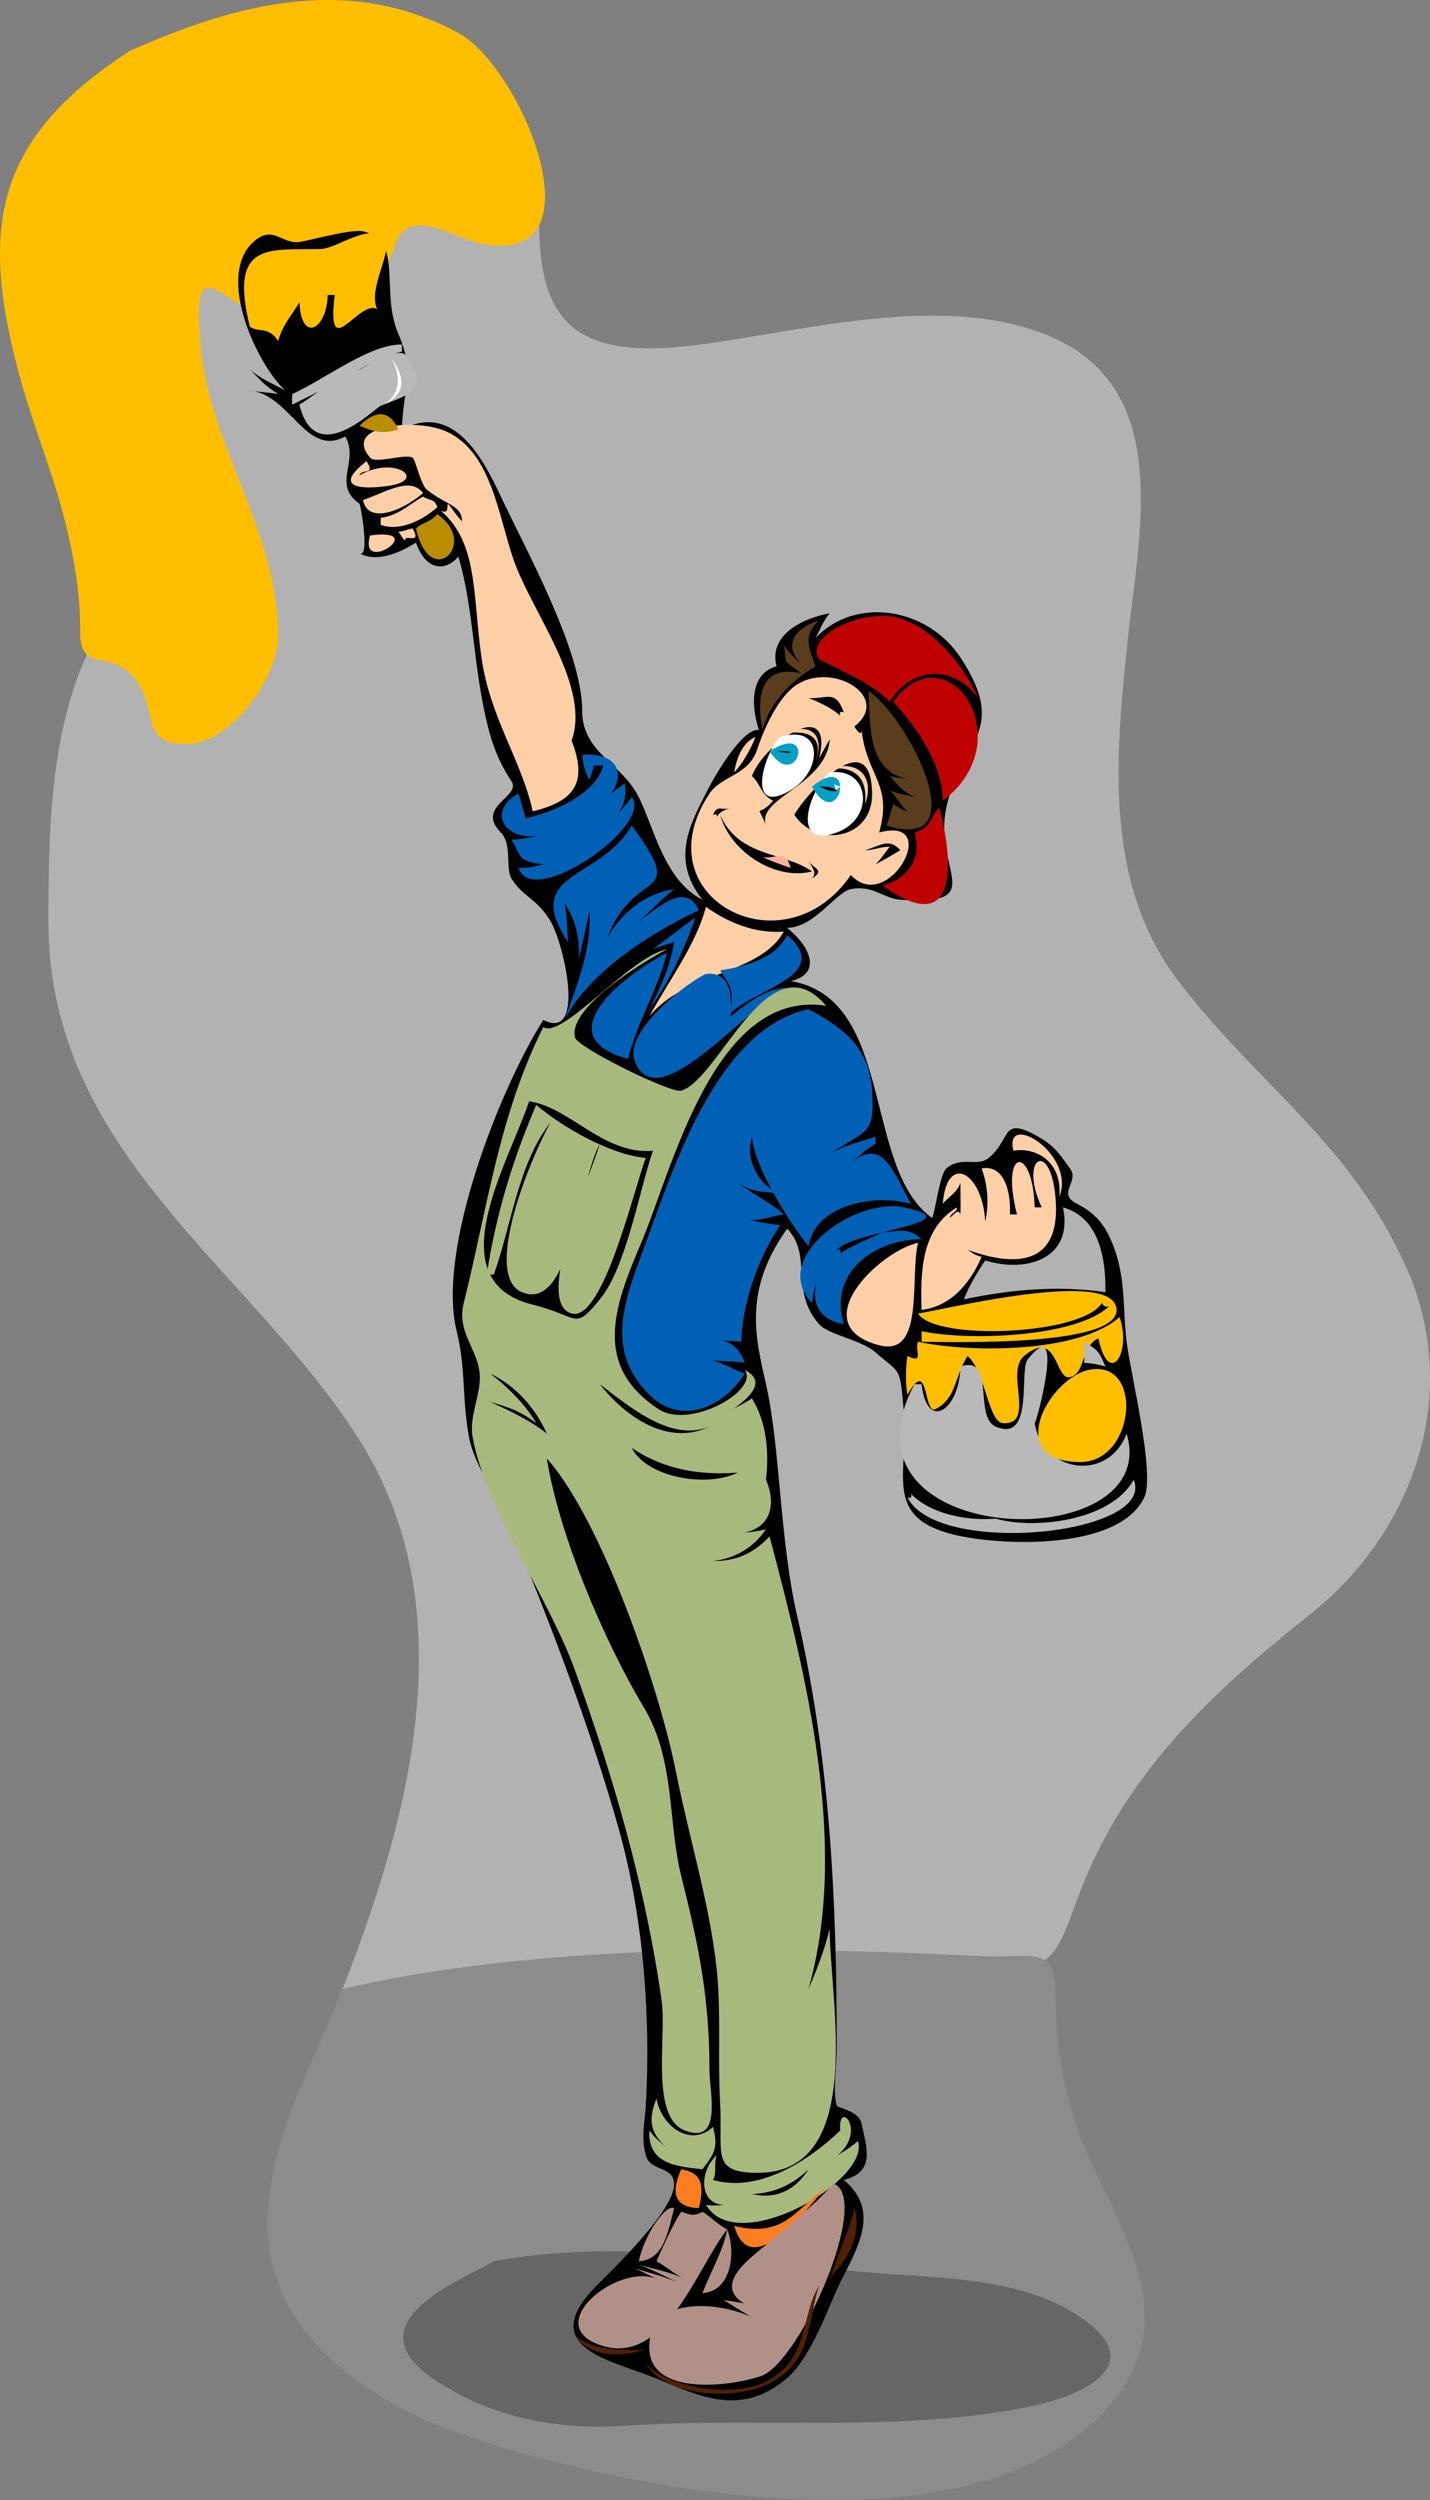 <?xml version="1.0" encoding="UTF-8" standalone="no"?>
<!-- Generator: Adobe Illustrator 12.0.0, SVG Export Plug-In . SVG Version: 6.00 Build 51448)  -->
<svg
    xmlns:inkscape="http://www.inkscape.org/namespaces/inkscape"
    xmlns:rdf="http://www.w3.org/1999/02/22-rdf-syntax-ns#"
    xmlns="http://www.w3.org/2000/svg"
    xmlns:cc="http://web.resource.org/cc/"
    xmlns:dc="http://purl.org/dc/elements/1.1/"
    xmlns:sodipodi="http://inkscape.sourceforge.net/DTD/sodipodi-0.dtd"
    xmlns:svg="http://www.w3.org/2000/svg"
    xmlns:ns1="http://sozi.baierouge.fr"
    xmlns:xlink="http://www.w3.org/1999/xlink"
    id="Layer_1"
    style="enable-background:new 0 0 240.125 419.656"
    space="preserve"
    sodipodi:docname="imbianchino_in_piedi.svg"
    viewBox="0 0 240.125 419.656"
    sodipodi:version="0.32"
    version="1.1"
    inkscape:version="0.42"
    sodipodi:docbase="F:\openclip\wmf\01"
  >
  <rect x="0" y="0" width="240.125" height="419.656" fill="#808080" stroke="none"/>
  <sodipodi:namedview
      id="base"
      bordercolor="#666666"
      inkscape:pageshadow="2"
      inkscape:window-width="787"
      pagecolor="#ffffff"
      inkscape:zoom="0.85784546"
      inkscape:window-x="110"
      borderopacity="1.0"
      inkscape:current-layer="Layer_1"
      inkscape:cx="120.06250"
      inkscape:cy="209.82800"
      inkscape:window-y="145"
      inkscape:window-height="510"
      inkscape:pageopacity="0.0"
  />
  <path
      id="path3"
      style="fill:#B2B2B2"
      d="m90.639 34.085c-0.98 20.271 5.812 26.572 27.014 23.742 17.907-2.39 41.607-8.892 59.06-1.191 20.321 8.967 14.516 33.099 12.644 50.869-2.086 19.796-4.079 40.817 8.73 57.469 13.34 17.341 28.79 26.939 38.092 47.86 9.45 21.253 1.092 44.399-16.126 58.101-16.837 13.397-31.573 27.044-39.202 47.994-4.409 12.108-4.507 10.969-17.429 12.088-12.023 1.041-24.052 1.938-36.095 2.716-23.749 1.534-47.967 4.734-71.708 4.871 12.319-30.119 23.624-67.529 4.452-97.349-18.442-28.686-51.941-47.789-51.941-86.577 0-18.648 0.539-37.492 10.684-52.327 10.378-15.175 9.838-26.688 11.872-44.521 3.925-34.346 37.513-25.074 59.96-23.734"
  />
  <path
      id="path5"
      style="fill:#8C8C8C"
      d="m57.398 333.86c33.57-7.681 72.362-7.177 106.62-5.554 11.086 0.525 13.293-2.381 13.293 8.814 0 8.129 2.032 17.052 5.32 24.438 6.396 14.367 15.942 28.166 3.584 42.34-22.389 25.678-79.792 14.361-107.52 5.124-15.665-5.219-33.76-16.777-33.76-35.459 0.005-15.1 8.113-27.67 12.468-39.7"
  />
  <path
      id="path7"
      style="fill:#666666"
      d="m82.923 379.56c22.007-3.968 41.664 0.121 63.585 1.939 10.721 0.889 23.547 0.737 33.173 6.374 13.18 7.717 4.964 13.615-6.527 16.022-21.729 4.552-45.843 1.784-67.97 3.268-11.482 0.769-22.489-1.229-32.152-7.682-14.416-9.62 4.441-16.69 9.895-19.92"
  />
  <path
      id="path9"
      style="fill:#FFBF00"
      d="m21.781 8.555c18.129-8.055 36.794-12.919 55.188-3.025 10.651 5.729 24.555 39.498 3.878 35.378-4.669-0.93-12.262-6.583-14.544 0.299-2.627 7.921-7.326 11.402-15.435 12.759-11.94 1.999-18.977-16.236-17.214 3.864 1.503 17.135 13.061 31.36 13.061 48.918 0 6.964-8.041 18.6-16.029 18.153-7.452-0.417-3.79-5.919-8.313-11.275-3.939-4.666-8.904-0.529-8.904-7.534 0-5.895-0.714-10.527-2-16.321-1.983-8.937-5.526-17.144-7.959-25.9-7.129-25.642-4.51-40.497 18.271-55.314"
  />
  <path
      id="path11"
      d="m132.19 155.78c4.106 3.259 5.708 7.729 0.597 8.904 17.538 2.943 11.999 31.425 23.745 39.768 0.539-1.269 1.304-7.396 2.371-8.313 2.519-2.165 5.182-0.188 7.124-1.774 3.878-3.166 1.974-7.16 8.313-3.565 2.935 1.664 3.725 3.177 5.339 5.339 1.667 2.232-2.329 4.18 1.188 5.939 2.409 1.205 4.157 2.87 5.345 5.342 3.041 6.331 2.21 11.778 2.969 17.809 0.7 5.566 4.822 22.201 2.967 26.121-4.269 9.02-24.385 8.14-32.057 6.232-11.995-2.983-7.44-10.311-8.308-20.481-0.685-8.033-0.511-6.331-4.753-10.087-2.41-2.134-7.868-2.91-9.496-4.754-4.979-5.64-1.004-11.452-5.345-16.022-7.402 10.337-5.352 18.207-3.56 26.115 2.388 10.534 2.299 26.185 5.209 38.806 5.581 24.2 6.664 47.804 6.664 72.498 0 3.384-0.697 7.297 0 9.791 0.113 0.403 3.685 0.818 4.156 2.968 0.953 4.342 2.281 8.171-2.969 9.502 6.157 5.134 2.397 11.216-0.597 17.211-1.862 3.729-4.783 12.493-8.904 16.035-8.41 7.229-16.048 2.291-23.745-0.598-6.929-2.601-18.059-5.044-8.31-14.841 3.676-3.693 13.267-13.012 13.063-17.211-0.146-3.032-4.003-1.92-4.753-4.754-0.836-3.157-0.166-5.426 0-8.313 0.79-13.77-0.113-31.008-4.745-47.188-4.876-17.033-11.069-33.199-17.812-49.565-2.195-5.328-6.236-10.644-7.125-15.438-1.214-6.551-0.5-11.479-2.075-17.809-3.435-13.81 7.406-41.016 14.545-52.237 7.2 3.625 3.508-12.741 1.188-16.626-2.273-3.809-4.64-4.028-6.534-7.119-1.048-1.71 0.151-5.779-1.779-7.719-4.361-4.383 3.503-6.02 1.782-8.605-2.812-4.225-3.797-8.006-4.75-12.765-1.672-8.349-1.837-17.072-4.156-24.927-2.669 2.902-5.72 1.797-7.125-2.377-2.975 1.894-6.789 3.358-9.495 1.78 1.782 1.039 0.225-8.042 0-8.307-4.694-3.264 0.023-7.116-2.377-11.281-6.658 3.567-9.122-6.979-16.023-7.722 1.695 0.302 3.17 0.323 4.748 0.597-2.426-1.505-3.308-2.695-4.748-4.157 1.751 1.607 3.709 2.346 5.936 3.56-4.624-4.216-11.754-19.104-5.345-24.927 3.285-2.984 4.702 0.41 7.716 0 1.567-0.213 8.726-2.222 10.684-1.786 6.946 1.548 2.809 9.914 5.936 17.217 2.909 6.793 0.849 8.511 0.597 16.029 8.764-4.587 13.656 4.966 16.62 11.275 4.252 9.051 13.652 25.941 13.652 35.918 0 7.147 6.546 8.663 9.501 14.539 2.634 5.237 4.255 13.926 10.684 17.217-5.274-6.75-2.271-12.432 1.188-18.991 1.725-3.27 5.891-9.89 8.307-9.501-1.46-4.482-1.294-9.559 2.968-10.684-1.369-5.092 4.024-7.991 8.904-8.904-1.192 1.435-1.555 2.735-2.371 4.151 6.626-7.02 18.736-5.184 24.336 3.27 8.29 12.512-0.067 14.28-2.376 25.229-2.221 10.527 7.415 16.404-7.716 15.432-2.702-0.174-4.726-2.533-8.308-1.78-2.53 0.5-6.1 6.45-10.7 6.5"
  />
  <path
      id="path13"
      style="fill:#FFD0A8"
      d="m144.66 122.53c1.001 8.069 5.26 8.998 2.968 17.211 10.77-2.896 1.519 13.931-4.748 7.13-11.291 16.463-35.314 3.729-23.745-13.658 2.026-3.045 6.549-3.004 8.011-7.42 1.181-3.566 3.62-9.049 6.83-10.98 6.148-3.698 15.733 2.299 9.494 7.119 0.12 0.28 1.22 1.93 1.19 0.6"
  />
  <path
      id="path15"
      style="fill:#FFD0A8"
      d="m118.54 152.21c-1.709 6.496-6.265 12.399-9.495 18.406 5.99-7.514 18.58-6.966 22.557-14.249-4.76 0.4-9.41-1.52-13.06-4.16"
  />
  <path
      id="path17"
      style="fill:#0060B6"
      d="m132.19 156.96c7.67 6.665-4.998 8.869-9.496 13.061 0.48-4.298-0.004-4.417-1.78-7.125 4.31-0.71 9.32-1.99 11.28-5.94"
  />
  <path
      id="path19"
      style="fill:#0060B6"
      d="m118.54 163.49c4.126-0.536 4.451 3.81 4.157 7.13 3.037-2.465 6.505-5.092 10.092-4.753-6.547 1.603-22.048 22.168-26.121 12.463-2.23-5.3 9.27-13.78 11.87-14.84"
  />
  <path
      id="path21"
      style="fill:#0060B6"
      d="m116.76 153.99c-1.945 1.489-4.75 3.563-7.125 5.345 1.226-0.544 2.273-0.765 3.565-1.188-0.671 4.138-2.323 7.689-4.156 11.275 3.36-4.65 5.92-10.14 7.72-15.43"
  />
  <path
      id="path23"
      style="fill:#0060B6"
      d="m112.01 159.93c-8.577 4.495-19.788 14.29-6.533 17.808 1.39-5.96 4.95-11.52 6.53-17.81"
  />
  <path
      id="path25"
      style="fill:#A8B97D"
      d="m128.63 248.38c2.478 5.937-0.796 9.802-7.125 8.904 1.976 0.103 4.397 0.08 7.125-0.592-2.11 3.105-5.196 4.909-8.904 5.34 3.718 0.057 6.888-1.268 9.496-4.157 6.122 23.185 13.408 52.001 6.533 75.988 1.358-3.105 2.755-6.679 3.559-10.099 0 11.719 6.383 41.33-12.463 40.962-7.524-0.146-5.46-3.317-5.936-11.872-0.414-7.438 0.217-15.152-0.597-22.557-1.201-10.921-4.58-21.688-6.823-32.944-2.839-14.249-12.525-42.293-21.669-52.533 2.05 12.849 9.59 30.608 16.328 41.844 5.232 8.726 3.985 19.234 6.229 28.196 2.837 11.332 4.753 20.172 4.753 32.655 0 3.589 2.245 12.606-4.156 10.092-5.831-2.29-3.024-15.791-3.872-21.749-2.705-19.015-8.032-37.406-14.534-55.421-4.396-12.181-14.949-26.939-17.211-39.183-0.658-3.563 1.49-7.269 1.188-10.684-0.374-4.234-3.907-6.924-2.672-11.875 3.974-15.935 5.888-31.417 13.356-46.304 3.117 2.181 14.487-11.809 20.776-13.055-3.178 1.647-16.808 9.697-15.438 14.84 0.448 1.682 16.12 9.391 17.809 8.904 6.355-1.831 14.695-25.677 24.342-14.25-18.856-2.954-25.874 27.724-31.168 40.07-4.631 10.8-7.87 20.401 2.968 27.605 5.305 3.525 16.971-3.105 14.548-6.528 4.891 2.398-1.549 6.434-4.754 8.308 1.781-1.51 4.303-2.372 5.937-3.565 2.52 4.06 2.89 8.97 2.38 13.66"
  />
  <path
      id="path27"
      d="m106.08 243.03c5.357 3.643 11.374 4.642 17.809 4.156-5.33 2.61-15.37 0.76-17.81-4.16"
  />
  <path
      id="path29"
      d="m100.73 232.35c5.328 4.082 12.048 9.691 18.405 7.125-7.12 3.41-14.32-1.88-18.41-7.13"
  />
  <path
      id="path31"
      style="fill:#0060B6"
      d="m106.08 138.56c9.688 13.261 0.477 6.549-4.157 18.991 2.391-4.378 6.345-7.493 11.281-8.307-2.122 1.666-4.743 4.468-6.533 5.936 4.242-3.319 8.59-7.08 10.684-2.371-7.756 3.546-18.561 10.413-22.557 18.4 2.069-5.881 4.677-12.091 4.157-18.4-0.47 2.857-1.241 5.613-1.78 8.307 0.262-3.536-0.554-6.848-2.377-9.501 0.443 2.001 0.375 4.258 0.597 6.533-7.881-11.89 5.37-10.32 10.69-19.59"
  />
  <path
      id="path33"
      style="fill:#0060B6"
      d="m135.76 169.42c6.045 3.149 10.252 6.6 10.684 13.658 0.466 7.625-0.946 6.412-7.125 10.684 2.477-1.56 5.039-2.057 7.717-2.968v1.188c-2.226 1.312-4.518 3.669-5.937 4.748 6.873-6.707 8.224-1.278 11.872 5.339-6.355-1.779-16.145 0.276-17.211 7.13-3.186-3.995-9.097-13.295-9.501-18.405-1.054 3.778 0.681 7.294 4.156 9.501-2.638-0.395-3.651 0.049-6.527-1.786 2.963 2.246 5.776 3.483 7.716 5.345-2.928 0.407-4.452 1.493-7.716 0.591 1.611 0.156 4.578 1.021 7.125 1.188-3.628 5.417-6.404 13.102-6.533 19.588-1.671-0.24-4.667-0.093-6.527-0.592 4.341 0.076 5.971 1.074 7.125 4.151-1.977-0.39-4.364-0.185-6.534-0.592 2.524 0.25 4.356 1.659 6.534 2.377-3.522 5.566-10.658 8.906-16.032 3.56-7.692-7.655-4.096-16.022-0.594-25.524 5.01-13.63 12.2-35.88 27.3-39.2"
  />
  <path
      id="path35"
      d="m88.859 184.86c-3.749 10.923-15.373 30.154 0.594 34.133 7.968 1.986 6.855 4.493 11.278-0.887 4.434-5.393 6.591-18.209 8.904-24.938-8.33 0.69-13.912-7.31-20.771-8.3"
  />
  <path
      id="path37"
      style="fill:#A8B97D"
      d="m90.047 185.46c4.128 3.557 12.316 8.37 18.4 8.904-1.978 5.125-7.175 27.576-12.464 26.116-6.357-1.755 3.001-22.729 4.748-28.492-3.504 6.131-4.816 28.32-13.061 24.927-6.735-2.772 1.403-22.539 4.754-28.486-5.394 6.835-6.521 17.178-9.501 25.519h-1.188c1.491-9.85 4.348-19.33 8.313-28.49"
  />
  <path
      id="path39"
      d="m82.332 230.57c4.313 2.072 7.589 5.805 9.496 10.087-2.766-2.249-6.381-3.903-9.496-5.339 3.126 0.935 4.922 1.476 7.716 3.564-1.983-3.41-5.156-6.34-7.716-8.31"
  />
  <path
      id="path41"
      style="fill:#FFD0A8"
      d="m158.31 202.07c0.669-8.638 6.683-5.343 7.124 2.968 0.602-2.531 0.541-5.828-0.597-8.904 3.498-0.678 4.941 3.31 4.753 7.722h1.183c-2.911-11.282 2.681-11.74 2.969-1.188h1.188c-4.068-8.706 1.859-11.682 2.377-0.597 0.455 9.75-6.066 10.887-14.84 7.722 1.304 0.806 0.995 0.772 2.371 1.183-2.035 4.632-5.271 8.313-10.088 8.904-0.204-6.285-0.082-13.608 5.937-17.212 0.064 0.92-0.956 0.703-1.188 1.78 0.861-0.776 1.423-1.594 1.779-0.591 0.065-2.052-0.011-3.595 0-5.345-0.43 1.59-2.41 2.72-2.96 3.57"
  />
  <path
      id="path43"
      style="fill:#FFD0A8"
      d="m170.18 193.17c-1.725-6.814 10.52 0.434 7.717 7.722 0.5-6.46-4.57-8.36-7.72-7.72"
  />
  <path
      id="path45"
      style="fill:#FFBF00"
      d="m154.16 220.48c4.141-0.595 31.499-7.362 33.246-1.188 1.962 6.933-28.087 5.937-32.649 5.937v-1.78c7.92 1.689 25.936 1.02 31.461-4.156-0.536 0.141-0.933-0.056-1.188-0.591-3.25 5.43-27.99 6.42-30.87 1.78"
  />
  <path
      id="path47"
      style="fill:#B2B2B2"
      d="m178.5 202.67c6.08 1.696 7.215 8.588 7.118 14.243-7.758-1.189-16.075-0.449-23.744 1.194 0.678-2.015 2.479-4.938 3.565-6.533 7.09 2.18 14.84-0.39 13.06-8.9"
  />
  <path
      id="path49"
      style="fill:#FFBF00"
      d="m154.16 225.23c-0.641 1.379 1.134 3.797-1.78 2.377-0.306 1.755-0.356 4.762 0 6.527 3.689-6.659 2.612 3.518 4.748 2.377 3.539-1.891 3.021-5.154 5.346-8.904 2.969 2.543 3.492 11.139 5.936 11.28 5.59 0.324 0.303-8.564 3.56-11.28 5.679-4.734 5.156 4.182 7.716 3.559 2.63-0.641 1.749-5.096 4.754-6.527 1.767 8.37 5.641 2.455 3.559-3.559-6.93 6.12-25.33 6-33.85 4.14"
  />
  <path
      id="path51"
      style="fill:#B9B9B9"
      d="m161.28 229.38c-0.153 7.289-5.629 11.045-6.527 2.968h-1.188c-14.89 27.898 41.895 29.264 35.617 8.308-3.212 8.267-14.114 6.476-15.438-1.774 0.104 0.646 5.453-18.993-1.184-10.689-1.468 1.837 1.114 14.027-5.344 11.281-3.81-1.63 0.07-12.08-5.94-10.1"
  />
  <path
      id="path53"
      style="fill:#B9B9B9"
      d="m182.06 228.78c1.369 0.053 2.317 0.244 3.559 0.597-1.149-2.822-1.481-2.827-3.559-4.156 0.05 1.24-0.02 4.11 0 3.56"
  />
  <path
      id="path55"
      style="fill:#FFBF00"
      d="m182.65 229.98c9.494-2.143 8.051 15.39-1.184 15.433-12.83 0.06-5.72-13.64 1.18-15.43"
  />
  <path
      id="path57"
      style="fill:#B9B9B9"
      d="m167.22 254.91c-5.143 0.416-10.985-0.851-14.25-4.15 0.197 0.591 0 0.788-0.592 0.591 5.006 10.04 41.792 6.326 37.994-2.968-3.92 7.07-17.03 8.35-23.15 6.53"
  />
  <path
      id="path59"
      style="fill:#FFD0A8"
      d="m154.16 208.6c-1.415 5.918 1.162 19.229-6.527 17.211-12.69-3.33-0.16-15.7 6.53-17.21"
  />
  <path
      id="path61"
      style="fill:#0060B6"
      d="m148.22 206.83c2.687-0.091 4.288-0.919 6.533 1.183-8.041 0.026-15.682 5.682-13.061 14.249-4.455-0.728-5.813-4.09-4.156-8.313-0.626 1.792-0.925 2.658-1.188 4.754-7.186-7.518 7.149-17.776 15.438-16.029 12.041 2.538-8.368 3.816-11.28 7.125 0.591-0.197 0.788 0 0.591 0.591 2.22-1.47 4.81-2.41 7.13-3.56"
  />
  <path
      id="path63"
      style="fill:#A8B97D"
      d="m110.23 352.26c-1.226 3.176-1.405 5.495 1.78 8.313-1.393-1.247-1.955-1.572-2.968-2.968-0.345 5.921 5.177 6.059 8.904 6.527 2.021-2.669 2.699-3.599 1.779-7.124-3.61 3.45-8.62 0.09-9.49-4.75"
  />
  <path
      id="path65"
      style="fill:#A8B97D"
      d="m120.32 361.76c-3.314 3.287-2.473 8.366 1.188 8.313-0.601 0.145-2.394 0.215-2.968 0 5.24 9.038 27.729-4.164 25.524-10.689-1.744 1.541-3.021 2.027-4.15 2.968 6.216-4.312 0.681-10.297 1.183-4.742-5.286 5.068-13.614 10.525-21.368 8.308 0.71-1.16 0.08-2.48 0.6-4.16"
  />
  <path
      id="path67"
      d="m126.26 368.28c3.625-0.103 6.897-1.567 9.501-4.151-2.19 3.52-5.49 5.09-9.5 4.15"
  />
  <path
      id="path69"
      style="fill:#FF7D21"
      d="m123.29 373.63c2.799 9.786 12.505-3.202 15.438-6.527-5.35 4.04-7.18 8.55-15.44 6.53"
  />
  <path
      id="path71"
      style="fill:#B19187"
      d="m122.1 374.22c-0.436 3.002-2.735 7.077-4.156 10.69 4.95-0.28 5.66-6.99 4.16-10.69"
  />
  <path
      id="path73"
      style="fill:#B19187"
      d="m139.91 366.51c6.618 2.323-5.564 30.132-12.171 32.351-5.27 1.77-18.312 3.293-18.698-4.455-0.489-9.795 13.492-7.975 18.399-4.748-1.96-1.02-4.396-2.697-5.936-3.564 3.291 0.442 5.46 0.784 8.313 2.376-11.461-2.779-6.024-7.66-2.377-10.684 4.07-3.37 10.53-8.69 12.48-11.28"
  />
  <path
      id="path75"
      style="fill:#4F2100"
      d="m143.47 370.66c1.461 4.688-1.605 9.91-5.344 12.464 0.348-0.23 2.891-2.119 1.188-0.591 1.3-3.68 3.7-9.33 4.15-11.87"
  />
  <path
      id="path77"
      style="fill:#4F2100"
      d="m108.45 396.78c3.738 4.039 14.635 5.82 20.185 2.968 7.406-3.807 5.724-11.03 8.904-16.028-2.081 6.282-0.999 12.042-7.716 16.028-5.79 3.44-18.16 2.61-21.37-2.97"
  />
  <path
      id="path79"
      style="fill:#FF7D21"
      d="m114.38 364.13c-1.568 3.59-1.488 6.352 2.968 6.527 1.04-4.07 0.35-5.99-2.97-6.53"
  />
  <path
      id="path81"
      style="fill:#B19187"
      d="m114.38 371.25c-1.635 2.605-2.964 5.706-4.151 8.313 1.582 0.843 3.33 2.418 4.748 2.969-2.61-1.201-4.783-1.578-7.716-2.377 2.552 0.94 4.203 1.824 6.527 2.968-2.339-1.063-4.672-1.55-7.125-2.371 1.19 0.591 2.417 1.186 3.565 1.78-6.592-2.781-19.87 8.081-8.904 11.28 10.449 3.048 15.719-13.14 20.776-19.594-1.641-0.848-3.099-2.391-4.156-2.968-1.6 1.04-2.62 0.22-3.56 0"
  />
  <path
      id="path83"
      style="fill:#B19187"
      d="m113.2 370.66c-1.063 4.12-1.725 8.658-5.936 8.904 0.96-4.54 4.57-9.68 5.94-8.9"
  />
  <path
      id="path85"
      style="fill:#4F2100"
      d="m96.575 392.03c2.841 2.493 7.425 2.513 11.873 2.377-4.09 1.19-9.186 1.5-11.875-2.38"
  />
  <path
      id="path87"
      style="fill:#0060B6"
      d="m88.268 137.37c5.162-1.216 11.688-4.102 13.061-8.904-0.048 0.062-1.699 0.057-1.786 0 0.417-0.539-0.266 1.937-0.591 2.371-0.845-1.625-0.969-2.223-1.188-4.15 8.287-0.552 7.083 6.483 1.78 8.904 1.381-1.322 4.129-3.042 5.345-4.156 0.645 3.548-1.147 6.218-4.748 7.716 2.981-1.938 4.037-2.696 5.936-5.345 3.698 4.737-16.74 19.004-18.997 11.872 1.976 0.054 2.703-0.291 4.157-0.591-4.377-0.568-3.487-1.011-5.345-4.15 1.808 0.002 3.761-0.528 4.748-0.597-6.605 0.775-8.563-4.568-3.56-7.125 0.392 1.4 0.789 2.79 1.185 4.17"
  />
  <path
      id="path89"
      style="fill:#FFD0A8"
      d="m95.983 124.31c2.683 6.913 0.672 10.14-6.527 11.872-1.925-8.728-7.154-15.61-8.609-25.82-1.474-10.348-0.53-19.273-6.829-24.637 1.363 0.545 0.991-0.412 1.188-1.183 0.579 0.619 1.539 2.125 2.376 2.968 0.017-2.743-2.816-2.761-5.936-5.345-1.006-0.833-1.887-5.087-2.377-5.345-1.344-0.707-6.188 1.092-7.125 0-4.551-5.307 6.735-6.498 11.873-4.748 8.689 2.959 9.68 15.137 12.469 22.557 3.266 8.693 12.69 20.813 9.497 29.683"
  />
  <path
      id="path91"
      style="fill:#FFD0A8"
      d="m60.367 79.789c5.946-3.448 11.632 0.833 4.748 1.786-5.365 0.743-8.877-0.075-3.56-4.162 1.548 2.468-0.765 1.177-1.188 2.376"
  />
  <path
      id="path93"
      style="fill:#FFD0A8"
      d="m60.958 83.946c4.042-1.429 7.92-3.982 10.092-1.188-3.532 3.028-9.237 5.303-10.092 1.188"
  />
  <path
      id="path95"
      style="fill:#FFD0A8"
      d="m71.05 83.349c1.064 0.751 1.942 0.293 2.377 1.786-2.719 2.449-6.574 4.067-9.501 2.968v-1.188c2.996-0.345 4.948-2.392 7.124-3.566"
  />
  <path
      id="path97"
      style="fill:#B98D00"
      d="m69.862 88.693c1.198-1.094 2.25-0.906 3.565-2.376 7.146 4.869-1.251 12.968-3.565 2.376"
  />
  <path
      id="path99"
      style="fill:#FFD0A8"
      d="m62.146 89.882c10.22-1.418-2.021 6.889 0 0"
  />
  <path
      id="path101"
      style="fill:#FFD0A8"
      d="m68.083 90.479c0.112-0.662 2.781 0.884 1.188-1.786-1.292 0.29-1.062 0.379-2.376 0.591 0.529 0.53 1.07 1.891 1.188 1.195"
  />
  <path
      id="path103"
      style="fill:#B9B9B9"
      d="m49.085 66.137c5.517-2.493 13.012-8.406 18.406-8.307v1.183c-2.984 0.736-4.927 1.865-7.125 2.968-0.761 0.713 6.372-4.062 7.716-2.376 5.566 6.98-2.849 7.317-4.748 8.904-4.232 3.538-10.927 8.143-13.061-0.591 1.518-0.877 4.164-3.05 5.345-3.56-1.46 1.192-4.449 2.482-6.533 3.56-0.094-0.757-0.01-1.589 0-1.781"
  />
  <path
      id="path105"
      style="fill:#FFFFFF"
      d="m65.711 60.201c2.48 3.179 2.36 5.956-1.188 7.716 2.633-1.775 2.917-4.684 1.188-7.716"
  />
  <path
      id="path107"
      style="fill:#FFBF00"
      d="m41.967 54.862c-3.658-14.548 3.43-12.845 11.872-13.066 2.835-0.074 8.088-4.476 10.684-1.774 1.7 1.77-2.852 8.358-1.188 11.873-3.076-1.766-8.589 9.552-7.125-2.377h-1.188c-0.103 5.747-4.432 8.245-4.748 1.183-0.859 1.674-2.868 3.809-3.56 6.533-1.667-2.504-3.172-1.358-4.747-2.372"
  />
  <path
      id="path109"
      style="fill:#B98D00"
      d="m60.367 71.476c2.861-2.873 5.138-2.457 6.527 0.597-2.528 0.896-4.339 0.338-6.527-0.597"
  />
  <path
      id="path111"
      style="fill:#FFFFFF"
      d="m62.146 77.413c3.28 0.945 1.445 0.416 0 0"
  />
  <path
      id="path113"
      d="m126.26 130.25c2.266-5.812 13.878-13.499 11.281-2.968 0.705-1.205 2.054-3.819 1.779-2.968-0.853 7.674-12.393 9.614-10.684 14.249-1.676-4.18-1.523-0.995 1.188-4.156-2.14-1.08-2.03-2.75-3.57-4.15"
  />
  <path
      id="path115"
      style="fill:#FFD0A8"
      d="m131.6 123.13c4.365-2.003 7.045 0.022 5.344 4.742 1.34-4.02-0.86-5.45-5.34-4.74"
  />
  <path
      id="path117"
      style="fill:#FFFFFF"
      d="m131.01 123.72c7.334-2.323 7.146 5.688 1.779 8.904-7.63 4.57-4.6-6.14-1.78-8.9"
  />
  <path
      id="path119"
      style="fill:#5A3D1C"
      d="m136.94 111.85c-1.016-3.077-2.282-5.043 0.592-7.722-5.131 1.697-6.11 5.133-1.779 8.313-2.03-1.787-2.637-2.035-4.156-4.15 0.787 3.401-0.714 2.036 2.968 4.742-6.806-1.609-7.621 3.86-6.528 9.501 1.26-4.81 5.23-8.59 8.91-10.68"
  />
  <path
      id="path121"
      d="m133.38 136.77c3.803 5.708 13.168 4.09 13.061-3.559-0.17-12.19-11.19 0.17-13.06 3.56"
  />
  <path
      id="path123"
      style="fill:#FFD0A8"
      d="m139.32 129.06c4.68-1.648 7.661 1.256 5.937 5.936 0.45-4.38-1.6-6.45-5.94-5.94"
  />
  <path
      id="path125"
      style="fill:#FFFFFF"
      d="m139.32 129.66c-3.659 3.229-6.483 12.902 1.189 10.087 6.53-2.4 5.52-11.02-1.19-10.09"
  />
  <path
      id="path127"
      d="m120.92 136.77c3.163 7.236 10.82 6.195 15.432 9.501-6.07 1.61-13.71-3.23-15.43-9.5"
  />
  <path
      id="path129"
      style="fill:#FFB19E"
      d="m128.04 143.9c2.515 0.287 3.739-1.506 4.748 1.774-1.69-0.48-3.56-1.32-4.75-1.77"
  />
  <path
      id="path131"
      d="m122.7 135.59c-1.29 0.5-2.06 0.716-2.377 1.78 0.199-0.595 0.002-0.794-0.591-0.597 0.83-1.87 1.39-0.57 2.97-1.18"
  />
  <path
      id="path133"
      d="m135.76 144.5c0.831 1.466 1.414 1.985 0.591 2.968 2.32-1.51 0.18-1.61-0.59-2.97"
  />
  <path
      id="path135"
      d="m145.25 142.71c1.475 0.032 2.52-0.598 4.157-0.591-0.803 1.021-1.353 1.936-2.377 2.968 2.08-1.095 3.534-2.022 4.156-2.376-1.96-2.15-3.36-0.71-5.94 0"
  />
  <path
      id="path137"
      style="fill:#5A3D1C"
      d="m145.85 116c0.312 6.303-0.419 15.533 9.496 14.84-1.366-0.087-3.84-0.002-5.936-0.591 1.302 1.362 1.559 2.229 4.156 3.56-2.104-0.593-2.667-0.443-4.156-1.183 0.904 0.811 1.899 2.691 2.967 3.559-0.56-0.016-2.316-1.161-2.376-1.183-0.248 0.588-0.881 3.197-1.183 3.56 15.37 4.81 3.79-18.03-2.97-22.57"
  />
  <path
      id="path139"
      style="fill:#BF0000"
      d="m137.54 110.66c4.049 2.084 8.57 3.852 11.873 7.125 3.499-5.861 10.733-6.353 14.84-0.591-1.873-4.39-7.431-12.388-14.249-13.658-5.76-1.07-14.92 3.34-12.46 7.13"
  />
  <path
      id="path141"
      style="fill:#BF0000"
      d="m150 117.78c9.095-12.262 21.793 6.532 8.313 16.62 0.01-6.32-4.63-12.58-8.31-16.62"
  />
  <path
      id="path143"
      style="fill:#BF0000"
      d="m157.72 135.59c2.29 8.399 3.55 22.451-9.502 13.055 4.092-1.051 6.713-4.569 5.346-8.904 2.96-0.76 2.56-2.6 4.15-4.15"
  />
  <path
      id="path145"
      style="fill:#FFD0A8"
      d="m126.85 123.72c-1.358 0.537-2.937 2.164-3.565 5.936 1.93-2.01 3.37-5.31 3.57-5.94"
  />
  <path
      id="path147"
      d="m135.76 117.19c3.111 0.151 4.513-1.5 5.936 2.371-0.597-0.199-0.796 0-0.597 0.597-1.82-1.7-5.1-2.92-5.34-2.97"
  />
  <path
      id="path149"
      style="fill:#00A0C6"
      d="m129.22 126.1c8.02-5.16 4.66 7.07 0 0"
  />
  <path
      id="path151"
      d="m130.41 126.1c3.36-0.18 3.1 0.68 0 0"
  />
  <path
      id="path153"
      style="fill:#FFFFFF"
      d="m132.19 125.5c1.81 0.85 0.79 0.37 0 0"
  />
  <path
      id="path155"
      style="fill:#00A0C6"
      d="m136.35 132.03c7.8-6.24 4.62 8.27 0 0"
  />
  <path
      id="path157"
      d="m137.54 132.03c3.88-0.11 3.95 1.87 0 0"
  />
  <path
      id="path159"
      style="fill:#FFFFFF"
      d="m139.91 131.44c0.18 0.213 0.085 0.224 1.183 0.597-1.25 1.21-0.55 0.13-1.18-0.6"
  />
</svg
>
